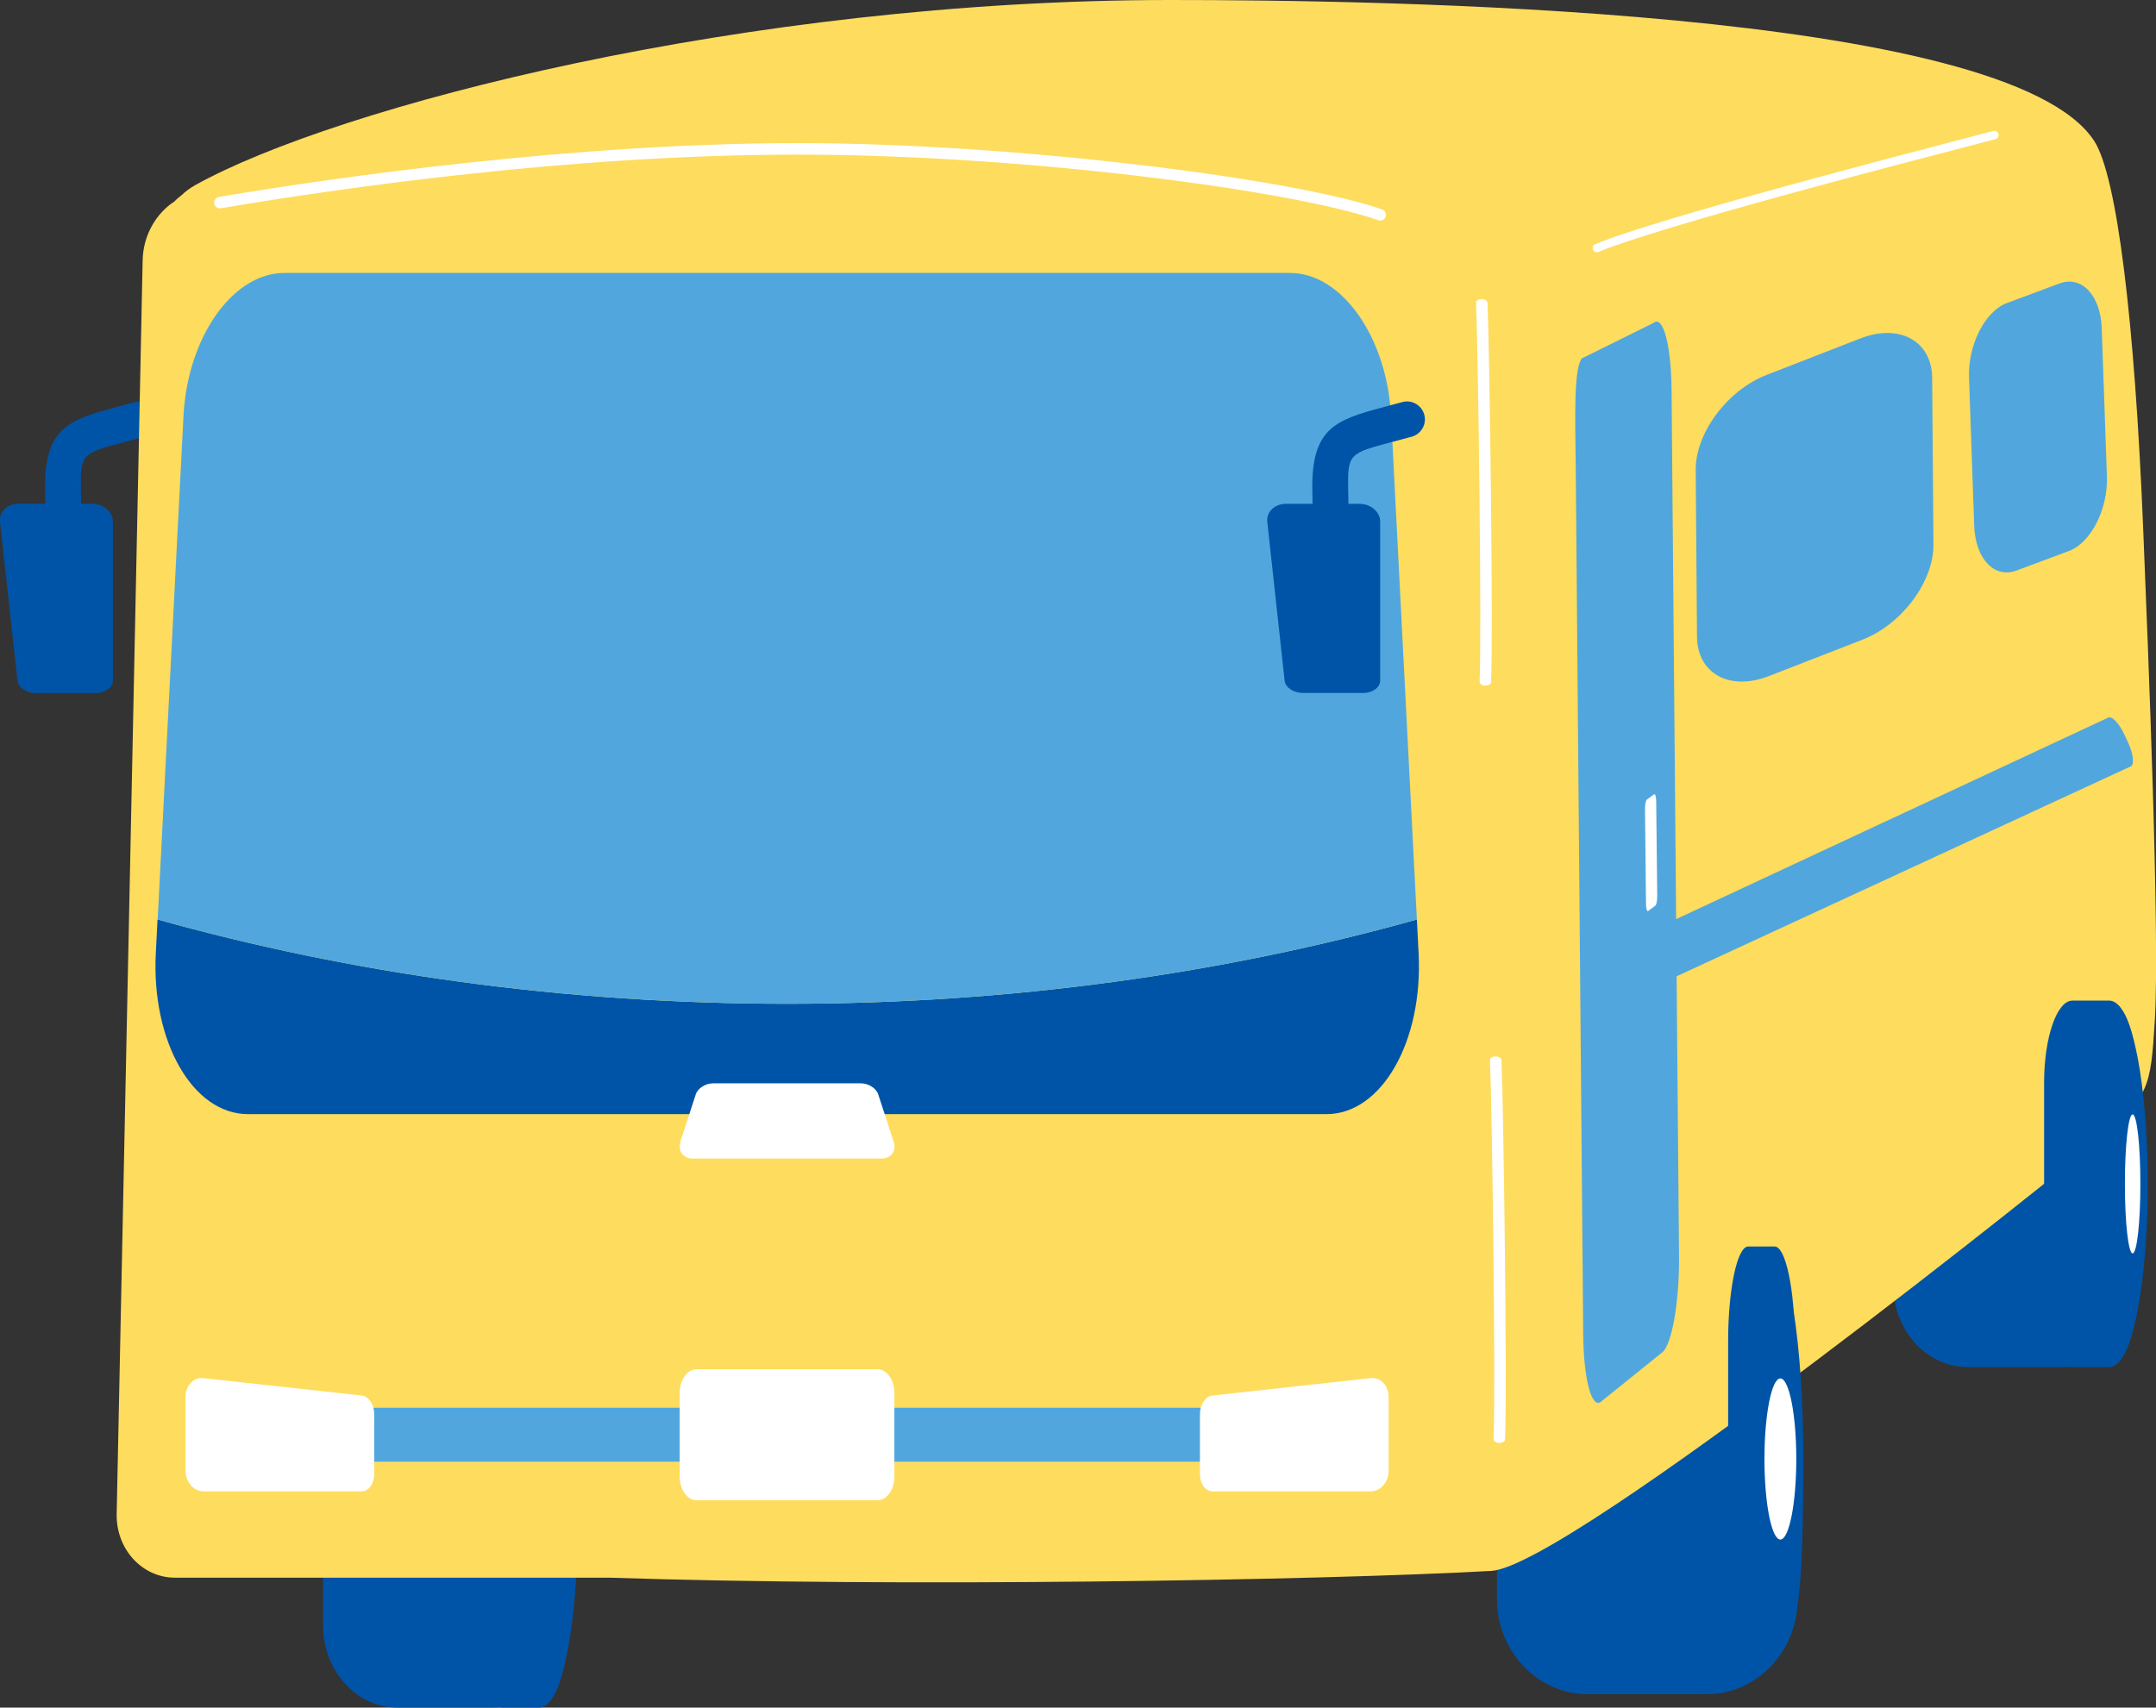<svg width="77" height="61" viewBox="0 0 77 61" fill="none" xmlns="http://www.w3.org/2000/svg">
<rect x="0" y="0" width="77" height="61" fill="#333333" stroke="none"/>
<g clip-path="url(#clip0_2189_3845)">
<path d="M3.294 17.998C3.699 17.998 4.032 18.286 4.032 18.636V24.315C4.032 24.556 3.76 24.757 3.427 24.757H1.28C0.947 24.757 0.655 24.561 0.624 24.315L-0.001 18.631C-0.037 18.286 0.26 17.993 0.67 17.993H3.294V17.998Z" fill="#0054A7"/>
<path d="M2.311 21.364C1.957 21.364 1.675 21.077 1.675 20.727C1.675 20.296 1.665 20.003 1.655 19.561C1.639 19.119 1.624 18.533 1.609 17.53C1.573 15.326 2.398 15.007 4.13 14.55C4.34 14.493 4.57 14.431 4.816 14.365C5.155 14.267 5.508 14.467 5.606 14.807C5.703 15.146 5.503 15.5 5.165 15.598C4.909 15.67 4.673 15.732 4.458 15.788C2.926 16.194 2.864 16.21 2.89 17.51C2.905 18.507 2.926 19.088 2.936 19.525C2.951 19.977 2.956 20.28 2.956 20.732C2.956 21.087 2.669 21.37 2.321 21.37L2.311 21.364Z" fill="#0054A7"/>
<path d="M11.541 58.076C11.541 59.685 12.73 61 14.185 61H17.644C19.1 61 20.288 59.685 20.288 58.076V50.834C20.288 49.226 19.1 47.91 17.644 47.91H14.185C12.73 47.91 11.541 49.226 11.541 50.834V58.076Z" fill="#0054A7"/>
<path d="M16.932 58.076C16.932 59.685 17.388 61 17.941 61H19.258C19.812 61 20.268 59.685 20.268 58.076V50.834C20.268 49.226 19.812 47.91 19.258 47.91H17.941C17.388 47.91 16.932 49.226 16.932 50.834V58.076Z" fill="#0054A7"/>
<path d="M19.397 60.856C20.079 60.856 20.632 57.989 20.632 54.453C20.632 50.916 20.079 48.049 19.397 48.049C18.715 48.049 18.162 50.916 18.162 54.453C18.162 57.989 18.715 60.856 19.397 60.856Z" fill="#0054A7"/>
<path d="M53.463 57.13C53.463 58.995 54.923 60.522 56.707 60.522H60.955C62.738 60.522 64.199 58.995 64.199 57.13V48.732C64.199 46.866 62.738 45.34 60.955 45.34H56.707C54.923 45.34 53.463 46.866 53.463 48.732V57.13Z" fill="#0054A7"/>
<path d="M67.617 45.911C67.617 47.52 68.806 48.835 70.261 48.835H73.72C75.176 48.835 76.365 47.52 76.365 45.911V38.669C76.365 37.061 75.176 35.745 73.72 35.745H70.261C68.806 35.745 67.617 37.061 67.617 38.669V45.911Z" fill="#0054A7"/>
<path d="M76.544 18.929C76.237 11.42 75.606 6.301 74.797 5.042C71.727 0.272 49.011 0 41.795 0C26.607 0 12.012 3.808 6.97 6.614C6.79 6.717 6.626 6.835 6.483 6.974C6.391 7.046 6.303 7.118 6.232 7.195C5.571 7.622 5.109 8.413 5.094 9.308L4.167 54.082C4.141 55.336 5.074 56.359 6.247 56.359H21.759C32.008 56.703 47.048 56.462 53.264 56.117C56.026 55.963 74.074 41.486 75.002 40.663C76.749 39.116 76.806 38.936 76.959 36.428C77.139 33.453 76.724 23.302 76.544 18.929Z" fill="#FEDC5E"/>
<path d="M9.199 51.425C9.199 51.862 9.445 52.216 9.748 52.216H46.48C46.782 52.216 47.028 51.862 47.028 51.425V51.081C47.028 50.644 46.782 50.289 46.48 50.289H9.748C9.445 50.289 9.199 50.644 9.199 51.081V51.425Z" fill="#51A7DD"/>
<path d="M73.004 45.911C73.004 47.52 73.46 48.835 74.013 48.835H75.33C75.884 48.835 76.34 47.52 76.34 45.911V38.669C76.34 37.061 75.884 35.745 75.33 35.745H74.013C73.46 35.745 73.004 37.061 73.004 38.669V45.911Z" fill="#0054A7"/>
<path d="M74.234 42.292C74.234 45.828 74.788 48.696 75.469 48.696C76.151 48.696 76.704 45.828 76.704 42.292C76.704 38.757 76.151 35.889 75.469 35.889C74.788 35.889 74.234 38.757 74.234 42.292Z" fill="#0054A7"/>
<path d="M75.889 42.293C75.889 43.665 76.012 44.775 76.165 44.775C76.319 44.775 76.442 43.665 76.442 42.293C76.442 40.921 76.319 39.81 76.165 39.81C76.012 39.81 75.889 40.921 75.889 42.293Z" fill="white"/>
<path d="M61.719 56.318C61.719 58.184 63.569 57.567 63.569 57.567C63.963 57.567 64.025 57.439 64.097 56.318V47.92C64.097 46.055 63.774 44.528 63.379 44.528H62.436C62.042 44.528 61.719 46.055 61.719 47.92V56.318Z" fill="#0054A7"/>
<path d="M62.072 52.119C62.072 56.22 62.979 58.553 63.625 58.553C64.271 58.553 64.404 56.22 64.404 52.119C64.404 48.018 63.881 44.692 63.241 44.692C62.6 44.692 62.077 48.018 62.077 52.119H62.072Z" fill="#0054A7"/>
<path d="M63.016 52.119C63.016 53.707 63.272 54.997 63.584 54.997C63.897 54.997 64.153 53.707 64.153 52.119C64.153 50.531 63.897 49.241 63.584 49.241C63.272 49.241 63.016 50.531 63.016 52.119Z" fill="white"/>
<path d="M53.541 51.544C53.654 51.544 53.751 51.492 53.751 51.426C53.828 49.653 53.705 39.831 53.623 37.868C53.623 37.796 53.521 37.739 53.413 37.739C53.3 37.739 53.208 37.796 53.213 37.868C53.295 39.831 53.418 49.642 53.341 51.41C53.341 51.482 53.428 51.544 53.541 51.549V51.544Z" fill="white"/>
<path d="M49.293 7.883C49.375 7.883 49.457 7.832 49.488 7.745C49.524 7.637 49.467 7.519 49.365 7.483C46.331 6.408 36.344 5.113 28.488 5.113C20.632 5.113 12.049 6.316 7.821 7.035C7.708 7.056 7.631 7.159 7.652 7.272C7.672 7.385 7.78 7.457 7.887 7.441C12.1 6.727 20.381 5.524 28.488 5.524C36.595 5.524 46.224 6.809 49.226 7.868C49.247 7.878 49.273 7.878 49.293 7.878V7.883Z" fill="white"/>
<path d="M24.275 52.751C24.275 53.214 24.547 53.594 24.875 53.594H31.342C31.675 53.594 31.942 53.214 31.942 52.751V49.755C31.942 49.292 31.67 48.912 31.342 48.912H24.875C24.542 48.912 24.275 49.292 24.275 49.755V52.751Z" fill="white"/>
<path d="M5.626 32.847L5.564 34.065C5.406 37.2 6.881 39.8 8.854 39.8H47.375C49.348 39.8 50.824 37.2 50.665 34.065L50.603 32.847C43.685 34.784 36.086 35.858 28.117 35.858C20.149 35.858 12.549 34.784 5.631 32.847H5.626Z" fill="#0054A7"/>
<path d="M46.068 9.75H10.156C8.316 9.75 6.697 12.037 6.553 14.864L5.631 32.847C12.549 34.784 20.149 35.858 28.117 35.858C36.086 35.858 43.685 34.784 50.603 32.847L49.681 14.864C49.537 12.037 47.913 9.75 46.078 9.75H46.068Z" fill="#51A7DD"/>
<path d="M24.305 40.797C24.202 41.116 24.397 41.388 24.74 41.388H31.484C31.827 41.388 32.022 41.116 31.92 40.797L31.366 39.096C31.294 38.875 31.018 38.7 30.746 38.7H25.468C25.196 38.7 24.92 38.875 24.848 39.096L24.294 40.797H24.305Z" fill="white"/>
<path d="M6.625 52.535C6.625 52.941 6.912 53.275 7.26 53.275H12.923C13.164 53.275 13.364 53.003 13.364 52.669V50.51C13.364 50.176 13.169 49.883 12.923 49.852L7.26 49.23C6.917 49.194 6.625 49.493 6.625 49.904V52.535Z" fill="white"/>
<path d="M49.594 52.535C49.594 52.941 49.307 53.275 48.959 53.275H43.296C43.055 53.275 42.855 53.003 42.855 52.669V50.51C42.855 50.176 43.05 49.883 43.296 49.852L48.959 49.23C49.302 49.194 49.594 49.493 49.594 49.904V52.535Z" fill="white"/>
<path d="M53.043 24.489C53.156 24.489 53.248 24.443 53.253 24.371C53.33 22.598 53.207 12.776 53.125 10.813C53.125 10.741 53.023 10.685 52.915 10.685C52.802 10.685 52.71 10.741 52.715 10.813C52.797 12.776 52.92 22.587 52.843 24.355C52.843 24.427 52.93 24.489 53.043 24.494V24.489Z" fill="white"/>
<path d="M60.607 22.742C60.617 24.063 61.775 24.7 63.179 24.15L66.52 22.85C67.924 22.305 69.062 20.774 69.052 19.453L69.006 13.502C68.996 12.181 67.837 11.543 66.433 12.093L63.092 13.394C61.688 13.938 60.55 15.47 60.561 16.791L60.607 22.742Z" fill="#51A7DD"/>
<path d="M70.507 18.78C70.548 19.957 71.224 20.676 72.013 20.383L73.889 19.684C74.678 19.391 75.288 18.189 75.247 17.017L75.062 11.728C75.021 10.552 74.345 9.832 73.556 10.125L71.68 10.824C70.891 11.117 70.281 12.319 70.322 13.491L70.507 18.78Z" fill="#51A7DD"/>
<path d="M59.163 34.403C59.347 34.799 59.547 35.03 59.68 34.968L76.099 27.377C76.232 27.316 76.191 26.941 76.012 26.545L75.868 26.236C75.684 25.841 75.428 25.568 75.294 25.635L58.932 33.267C58.799 33.329 58.84 33.704 59.019 34.1L59.163 34.408V34.403Z" fill="#51A7DD"/>
<path d="M56.522 12.782C56.184 13.054 56.261 15.089 56.276 16.677L56.543 47.684C56.558 49.272 56.845 50.346 57.183 50.069L59.371 48.306C59.709 48.033 59.976 46.512 59.966 44.924L59.699 13.918C59.684 12.33 59.397 11.255 59.059 11.533L56.527 12.787L56.522 12.782Z" fill="#51A7DD"/>
<path d="M58.817 28.565C58.776 28.596 58.745 28.761 58.751 28.93L58.786 32.286C58.786 32.456 58.822 32.574 58.863 32.543L59.12 32.353C59.16 32.322 59.191 32.158 59.186 31.988L59.15 28.632C59.15 28.462 59.114 28.344 59.073 28.375L58.817 28.565Z" fill="white"/>
<path d="M57.036 9.014C56.974 9.014 56.918 8.978 56.893 8.922C56.862 8.845 56.893 8.752 56.974 8.721C58.025 8.285 61.279 7.252 70.821 4.774L71.19 4.677C71.272 4.656 71.354 4.702 71.374 4.785C71.395 4.867 71.349 4.949 71.267 4.97L70.898 5.067C61.371 7.534 58.133 8.567 57.092 8.999C57.072 9.009 57.051 9.009 57.036 9.009V9.014Z" fill="white"/>
<path d="M48.554 17.998C48.959 17.998 49.292 18.286 49.292 18.635V24.314C49.292 24.556 49.02 24.756 48.687 24.756H46.535C46.202 24.756 45.904 24.561 45.879 24.314L45.259 18.635C45.223 18.291 45.52 17.998 45.93 17.998H48.554Z" fill="#0054A7"/>
<path d="M47.57 21.364C47.217 21.364 46.935 21.077 46.935 20.727C46.935 20.296 46.925 20.003 46.914 19.561C46.899 19.119 46.884 18.533 46.868 17.53C46.832 15.326 47.657 15.007 49.389 14.55C49.6 14.493 49.83 14.431 50.076 14.365C50.414 14.267 50.768 14.467 50.865 14.807C50.963 15.146 50.763 15.5 50.425 15.598C50.169 15.67 49.933 15.732 49.718 15.788C48.185 16.194 48.124 16.21 48.149 17.51C48.165 18.507 48.185 19.088 48.196 19.525C48.211 19.977 48.216 20.28 48.216 20.732C48.216 21.087 47.929 21.37 47.581 21.37L47.57 21.364Z" fill="#0054A7"/>
</g>
<defs>
<clipPath id="clip0_2189_3845">
<rect width="77" height="61" fill="white"/>
</clipPath>
</defs>
</svg>
